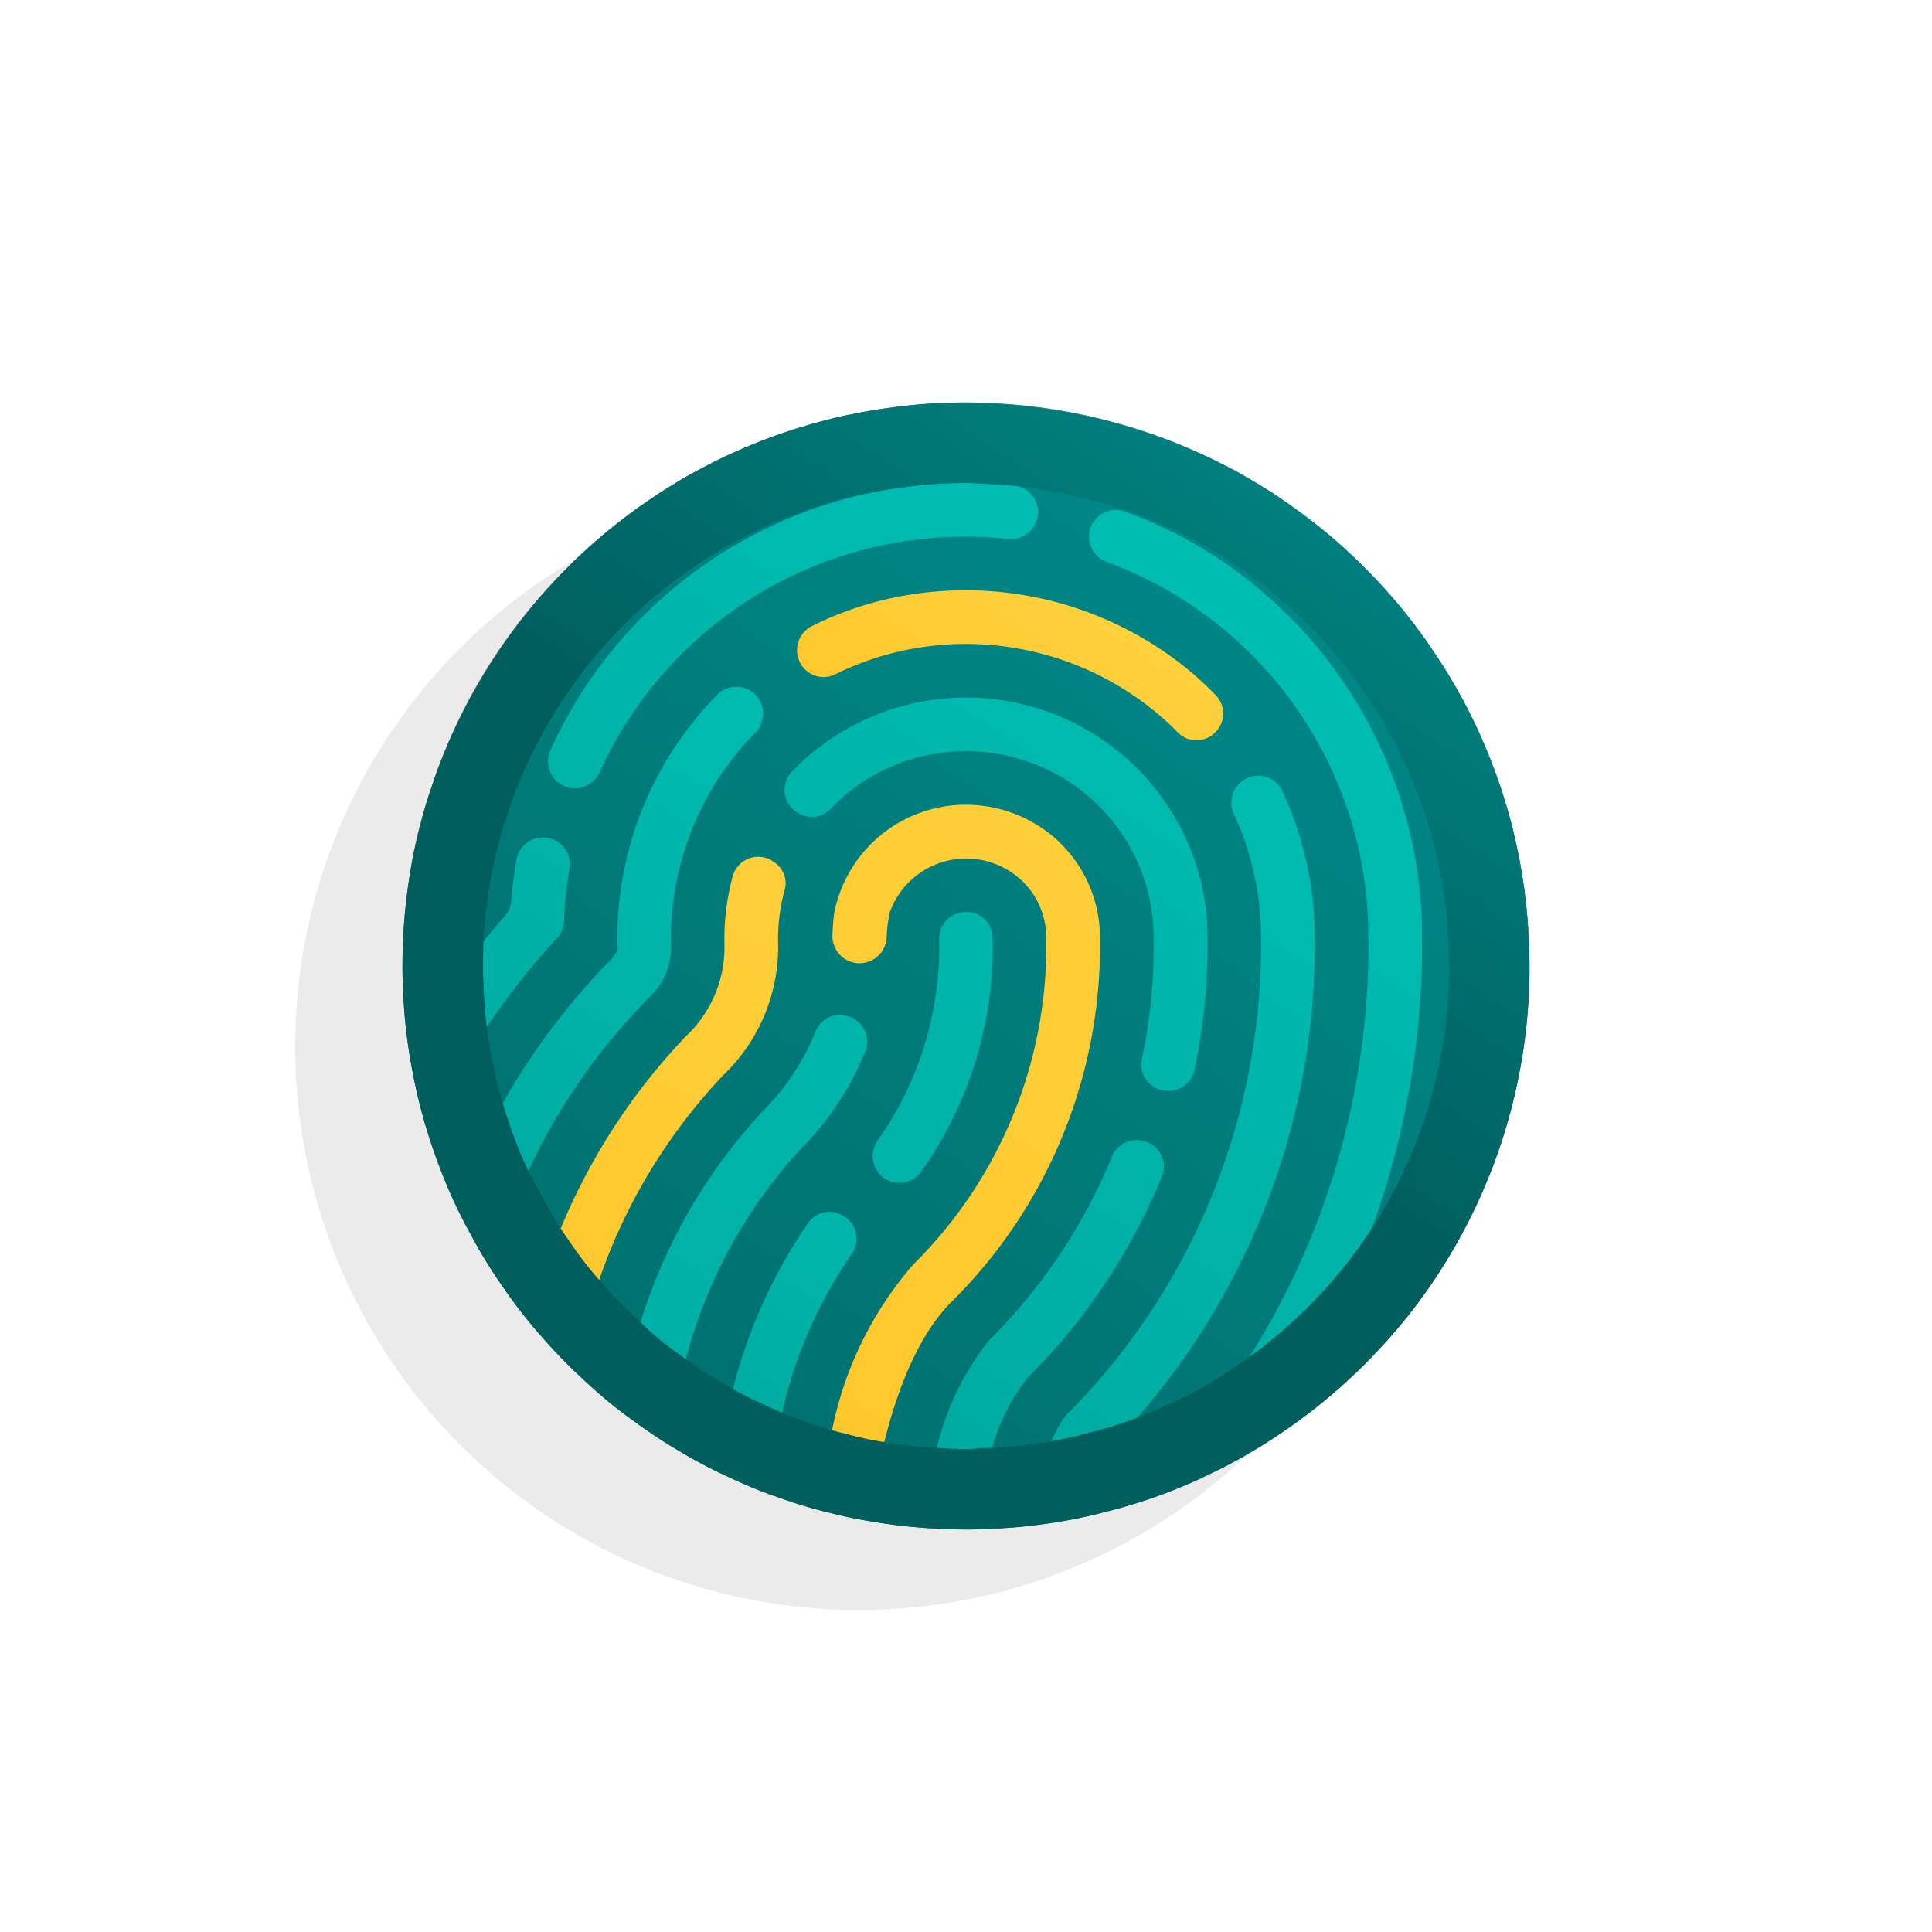 <svg xmlns="http://www.w3.org/2000/svg" xmlns:xlink="http://www.w3.org/1999/xlink" viewBox="0 0 72 72"><defs><style>.cls-1{opacity:0.08;}.cls-2{fill:url(#linear-gradient);}.cls-3{fill:url(#linear-gradient-2);}.cls-4{fill:url(#linear-gradient-3);}.cls-5{fill:url(#linear-gradient-4);}.cls-6{fill:url(#linear-gradient-5);}.cls-7{fill:#878787;}.cls-8{fill:url(#linear-gradient-6);}.cls-9{fill:url(#linear-gradient-7);}.cls-10{fill:url(#linear-gradient-8);}.cls-11{fill:url(#linear-gradient-9);}.cls-12{fill:url(#linear-gradient-10);}.cls-13{fill:url(#linear-gradient-11);}.cls-14{fill:url(#linear-gradient-12);}</style><linearGradient id="linear-gradient" x1="60.758" y1="0.239" x2="7.017" y2="77.864" gradientUnits="userSpaceOnUse"><stop offset="0" stop-color="#009695"/><stop offset="1" stop-color="#005e5d"/></linearGradient><linearGradient id="linear-gradient-2" x1="67.846" y1="-0.292" x2="-37.363" y2="124.731" gradientUnits="userSpaceOnUse"><stop offset="0" stop-color="#00c4bb"/><stop offset="1" stop-color="#009185"/></linearGradient><linearGradient id="linear-gradient-3" x1="53.646" y1="7.316" x2="-22.819" y2="117.828" xlink:href="#linear-gradient-2"/><linearGradient id="linear-gradient-4" x1="52.538" y1="12.258" x2="1.429" y2="90.193" xlink:href="#linear-gradient-2"/><linearGradient id="linear-gradient-5" x1="53.074" y1="11.058" x2="-0.671" y2="93.011" xlink:href="#linear-gradient-2"/><linearGradient id="linear-gradient-6" x1="52.914" y1="12.017" x2="0.112" y2="92.532" gradientUnits="userSpaceOnUse"><stop offset="0" stop-color="#ffd645"/><stop offset="1" stop-color="#fdb813"/></linearGradient><linearGradient id="linear-gradient-7" x1="58.478" y1="19.587" x2="12.113" y2="90.287" xlink:href="#linear-gradient-2"/><linearGradient id="linear-gradient-8" x1="34.965" y1="16.863" x2="-2.37" y2="73.794" xlink:href="#linear-gradient-2"/><linearGradient id="linear-gradient-9" x1="38.492" y1="35.594" x2="15.238" y2="71.052" xlink:href="#linear-gradient-2"/><linearGradient id="linear-gradient-10" x1="36.873" y1="21.812" x2="1.968" y2="75.039" xlink:href="#linear-gradient-6"/><linearGradient id="linear-gradient-11" x1="55.208" y1="6.886" x2="36.05" y2="35.931" xlink:href="#linear-gradient"/><linearGradient id="linear-gradient-12" x1="42.204" y1="18.451" x2="28.192" y2="39.817" xlink:href="#linear-gradient-6"/></defs><title>pr</title><g id="ICONS"><circle class="cls-1" cx="32" cy="39" r="21"/><circle class="cls-2" cx="36" cy="36" r="21"/><path class="cls-3" d="M32.982,43.93h0a1,1,0,0,1-.284-1.413A12.5,12.5,0,0,0,35,34.99a.962.962,0,0,1,.81-.98l.05-.01a.97.97,0,0,1,1.13.92,14.489,14.489,0,0,1-2.644,8.721A1.01,1.01,0,0,1,32.982,43.93Z"/><path class="cls-4" d="M31.512,37.848a.979.979,0,0,0-1.123.6A8.94,8.94,0,0,1,28.38,41.46a20.383,20.383,0,0,0-4.757,8.683A.989.989,0,0,0,24,51.23l.018.012,1.523-.521a18.554,18.554,0,0,1,4.25-7.851,10.9,10.9,0,0,0,2.463-3.712.979.979,0,0,0-.715-1.3Z"/><path class="cls-5" d="M44.993,34.759a8.385,8.385,0,0,0-.2-1.745A9.013,9.013,0,0,0,29.5,28.769a.979.979,0,0,0,.143,1.46l.041.03a.97.97,0,0,0,1.276-.118A6.887,6.887,0,0,1,34.83,28.09a7.052,7.052,0,0,1,5.62,1.49,6.936,6.936,0,0,1,2.54,5.15v.01a19.938,19.938,0,0,1-.439,4.734.974.974,0,0,0,.746,1.148l.049.011a.985.985,0,0,0,1.17-.769A22.472,22.472,0,0,0,44.993,34.759ZM36.86,49.95a10.2,10.2,0,0,0-2.13,5c.42.03.84.05,1.27.05a5.148,5.148,0,0,0,.56-.02,1.34,1.34,0,0,0,.2-.01,7.63,7.63,0,0,1,1.52-3.61,22.667,22.667,0,0,0,5.02-7.513.981.981,0,0,0-.7-1.329l-.045-.01a.985.985,0,0,0-1.118.6A20.776,20.776,0,0,1,36.86,49.95Z"/><path class="cls-6" d="M33.21,18.22a16.957,16.957,0,0,0-12.693,9.725,1.01,1.01,0,0,0,.582,1.38l.008,0a1.013,1.013,0,0,0,1.245-.559,14.954,14.954,0,0,1,15.189-8.684,1.012,1.012,0,0,0,1.125-.831h0a.994.994,0,0,0-.854-1.154A17.415,17.415,0,0,0,33.21,18.22ZM18.827,34.12a29.286,29.286,0,0,0-3.069,4.2,1.007,1.007,0,0,0-.1.811h0a1,1,0,0,0,1.8.239,25.744,25.744,0,0,1,3.3-4.406.965.965,0,0,0,.259-.621,15.255,15.255,0,0,1,.2-1.946,1,1,0,0,0-.651-1.135l-.011,0a1,1,0,0,0-1.311.793q-.129.747-.191,1.512A.961.961,0,0,1,18.827,34.12Zm34.163.3A16.893,16.893,0,0,0,46.8,21.85a16.622,16.622,0,0,0-4.862-2.78,1,1,0,0,0-1.344.778h0a1.007,1.007,0,0,0,.665,1.1A14.682,14.682,0,0,1,45.53,23.39a14.889,14.889,0,0,1,5.46,11.09,28.769,28.769,0,0,1-6.2,18.59,19.135,19.135,0,0,0,2.99-1.69c.32-.219.64-.445.949-.678a1.072,1.072,0,0,0,.28-.323A31,31,0,0,0,52.99,34.42Z"/><path class="cls-7" d="M56.99,35.78a3.648,3.648,0,0,0-.01-.47c-.01-.3-.02-.6-.05-.9a2.186,2.186,0,0,0-.03-.36,5.61,5.61,0,0,0-.06-.59,5.168,5.168,0,0,0-.07-.55c-.01-.1-.03-.21-.05-.31-.04-.28-.09-.56-.15-.83-.07-.34-.14-.68-.23-1.02a21.143,21.143,0,0,0-1.87-4.76c-.17-.3-.33-.59-.51-.88s-.36-.57-.55-.85c-.17-.26-.35-.51-.53-.76a1.33,1.33,0,0,1-.14-.19c-.16-.2-.32-.41-.48-.61a1.059,1.059,0,0,1-.1-.12c-.2-.24-.41-.47-.61-.7-.46-.5-.93-.97-1.43-1.43a18.39,18.39,0,0,0-1.69-1.37,17.318,17.318,0,0,0-1.54-1.04c-.22-.13-.44-.26-.67-.39s-.44-.24-.67-.35c-.26-.14-.54-.27-.81-.39s-.55-.24-.83-.36c-.25-.1-.49-.19-.74-.28s-.49-.17-.75-.25c-.28-.09-.57-.17-.87-.25-.17-.05-.35-.1-.53-.14-.3-.07-.6-.14-.9-.2-.14-.03-.29-.05-.43-.08l-.78-.12-.18-.03c-.23-.03-.45-.06-.68-.08s-.45-.04-.68-.05h-.03l-.42-.03a21.818,21.818,0,0,0-3.52.13c-.28.04-.56.07-.85.12s-.57.1-.85.16a8.455,8.455,0,0,0-.84.19c-.55.14-1.1.3-1.63.48-.27.09-.54.19-.8.29s-.52.21-.78.32c-.51.22-1.02.46-1.51.73-.18.09-.36.19-.54.29s-.36.21-.53.32c-.28.16-.55.34-.81.52-.24.16-.47.32-.7.49-.34.25-.67.51-1,.78-.23.2-.46.39-.68.59-.25.23-.49.46-.73.7s-.47.48-.7.73a20.311,20.311,0,0,0-4.18,6.9c-.11.32-.22.65-.33.97a17.527,17.527,0,0,0-.57,2.27c-.05.26-.09.52-.13.78A21.05,21.05,0,0,0,15,36c0,.26,0,.51.02.76a29.311,29.311,0,0,1,2.07-2.7,18.85,18.85,0,0,1,15.79-16.8,19.1,19.1,0,0,1,15.19,4.06,18.836,18.836,0,0,1,6.91,14.05,32.987,32.987,0,0,1-2.66,13.86A20.962,20.962,0,0,0,57,36.12V36A1.62,1.62,0,0,0,56.99,35.78Z"/><path class="cls-8" d="M40.99,34.8a4.936,4.936,0,0,0-1.81-3.68,5.058,5.058,0,0,0-4.02-1.06A5,5,0,0,0,31.093,34a7.155,7.155,0,0,0-.069.846,1.008,1.008,0,0,0,.791,1.027h0a1.011,1.011,0,0,0,1.227-.921A5.109,5.109,0,0,1,33.16,34a3.023,3.023,0,0,1,4.75-1.33,2.928,2.928,0,0,1,1.08,2.19,16.72,16.72,0,0,1-4.95,12.26A13.371,13.371,0,0,0,31,53.352a1,1,0,0,0,.783,1.225q.38.077.764.133l.18.03c.54-2.61,1.41-4.89,2.72-6.21A18.69,18.69,0,0,0,40.99,34.8Z"/><path class="cls-9" d="M48.99,34.54a12.978,12.978,0,0,0-1.2-5.06.993.993,0,0,0-1.576-.306l-.018.016a1,1,0,0,0-.208,1.155,10.983,10.983,0,0,1,1,4.265A24.766,24.766,0,0,1,39.7,52.77a5.044,5.044,0,0,0-.83,2.03,17.007,17.007,0,0,0,1.89-.35c.1-.02.21-.05.31-.08a2.166,2.166,0,0,1,.12-.26A26.783,26.783,0,0,0,48.99,34.54Z"/><path class="cls-10" d="M23.01,35.37c0,.01-.02.17-.28.43a25.2,25.2,0,0,0-5.1,7.53.975.975,0,0,0,.03.88.035.035,0,0,0,.01.02c.809-.029.79-.026,1.162-.039a.993.993,0,0,0,.863-.568,23.069,23.069,0,0,1,4.445-6.4,2.6,2.6,0,0,0,.87-1.89,10.95,10.95,0,0,1,3.123-8.018,1.015,1.015,0,0,0,.174-1.22h0a1,1,0,0,0-1.576-.206A12.953,12.953,0,0,0,23.01,35.37Z"/><path class="cls-11" d="M31.434,45.32l.032.02a.969.969,0,0,1,.267,1.4,17.133,17.133,0,0,0-2.593,5.94l-1.364.652-.018-.008a.98.98,0,0,1-.548-1.133,19.3,19.3,0,0,1,2.932-6.651A.966.966,0,0,1,31.434,45.32Z"/><path class="cls-12" d="M28.829,32.115a.984.984,0,0,0-1.528.56A8.875,8.875,0,0,0,27,35.26a4.554,4.554,0,0,1-1.45,3.37,23.214,23.214,0,0,0-5.195,8.6.979.979,0,0,0,.194.991l.05.054,1.645-.323a21.06,21.06,0,0,1,4.726-7.9A6.613,6.613,0,0,0,29,35.2a6.828,6.828,0,0,1,.236-2.011.937.937,0,0,0-.33-1.018Z"/><path class="cls-13" d="M36,18c.235,0,.463.017.706.032l.42.03.107.008h.148c.117.008.238.021.355.034l.027,0,.027,0c.164.014.321.036.484.057l.016,0,.163.027.711.109c.077.015.154.029.232.042l.135.026c.265.053.53.115.839.187.113.025.226.057.333.089l.037.011.037.01c.25.066.491.132.761.219.213.065.41.131.616.2s.4.148.609.23c.257.109.512.219.758.328.181.081.414.186.606.29l.064.035.066.031c.178.085.348.179.486.254.213.12.416.241.6.347a14.637,14.637,0,0,1,1.275.86l.037.029.038.027a15.137,15.137,0,0,1,1.4,1.134c.431.4.835.8,1.233,1.231l.192.218c.1.114.2.228.3.346.04.051.092.116.156.189l.165.21c.055.071.11.142.166.211.074.109.143.2.2.268.135.188.27.376.4.571l.014.021.014.021c.168.247.326.493.484.748.126.2.239.405.356.612l.075.133a18.261,18.261,0,0,1,1.6,4.08c.075.286.133.572.2.9.044.2.08.4.109.6l.012.083.016.082.007.02.01.1.016.1c.012.076.028.155.034.225l.008.151.024.15a2.637,2.637,0,0,1,.027.272l.008.172.018.106v.082l.015.149c.023.233.029.466.037.7v.05l0,.05a.373.373,0,0,0,.009.083h0l-.019.307.023.164V36.1a17.831,17.831,0,0,1-4,11.222A18.729,18.729,0,0,1,47.059,50.2c-.27.209-.579.433-.973.7a16.005,16.005,0,0,1-2.522,1.428l-.682.309c-.17.071-.328.134-.479.191a15.963,15.963,0,0,1-2.01.616l-.092.021-.09.027-.04.012-.058.012-.059.014a13.937,13.937,0,0,1-1.556.289l-.134.018-.108.014a13.665,13.665,0,0,1-1.544.115l-.189,0-.041.006h-.075L36.242,54c-.04,0-.081,0-.122,0H36c-.316,0-.651-.013-1.056-.042l-.135-.007H34.8l-.063,0a14.805,14.805,0,0,1-1.512-.165l-.229-.038a11.931,11.931,0,0,1-1.417-.3L31.4,53.4l-.064-.011a14.174,14.174,0,0,1-1.393-.441l-.272-.1-.055-.009c-.43-.163-.858-.349-1.274-.553l-.093-.045-.071-.03-.1-.047a12.672,12.672,0,0,1-1.28-.7l-.2-.129-.067-.029c-.412-.258-.854-.561-1.313-.9l-.094-.069-.029-.019-.084-.063a12.428,12.428,0,0,1-1.149-.981l-.141-.139-.053-.039-.105-.1a15.613,15.613,0,0,1-1.125-1.176l-.072-.085-.054-.054-.026-.03-.07-.081a14.218,14.218,0,0,1-1-1.318l-.038-.057-.04-.055c-.055-.076-.109-.159-.169-.248a14.686,14.686,0,0,1-.862-1.475l-.047-.094L20,44.237a1.743,1.743,0,0,1-.094-.166l-.022-.045-.022-.045a14.192,14.192,0,0,1-.7-1.6l-.029-.078-.025-.061c-.024-.058-.043-.118-.063-.178-.027-.08-.055-.159-.083-.238a16.615,16.615,0,0,1-.5-1.754c-.019-.093-.039-.184-.059-.275s-.047-.208-.064-.315l-.009-.06-.012-.06a15.8,15.8,0,0,1-.3-2.688l0-.079-.007-.078C18,36.349,18,36.178,18,36a18.066,18.066,0,0,1,.206-2.747c.034-.222.067-.445.109-.659.112-.579.271-1.212.484-1.935l.145-.425.153-.448a18.176,18.176,0,0,1,3.561-5.875c.2-.219.4-.43.613-.64s.421-.412.627-.6c.119-.109.243-.213.367-.32l.221-.189c.281-.23.562-.451.858-.669.19-.141.381-.273.58-.406l.022-.015.022-.015c.181-.125.392-.268.59-.381l.073-.041.07-.046c.114-.074.235-.148.357-.216.142-.079.283-.158.425-.229l.053-.027.052-.029c.357-.2.766-.393,1.231-.594.23-.1.459-.2.686-.282s.446-.169.69-.25c.433-.148.906-.287,1.405-.414l.042-.01.042-.012a5.429,5.429,0,0,1,.544-.122l.05-.009.05-.011c.241-.051.482-.094.732-.137.148-.025.292-.043.435-.062l.324-.043A15.452,15.452,0,0,1,36,18m0-3a18.616,18.616,0,0,0-2.6.17c-.28.04-.56.07-.85.12s-.57.1-.85.16a8.455,8.455,0,0,0-.84.19c-.55.14-1.1.3-1.63.48-.27.09-.54.19-.8.29s-.52.21-.78.32c-.51.22-1.02.46-1.51.73-.18.09-.36.19-.54.29s-.36.21-.53.32c-.28.16-.55.34-.81.52-.24.16-.47.32-.7.49-.34.25-.67.51-1,.78-.23.2-.46.39-.68.59-.25.23-.49.46-.73.7s-.47.48-.7.73a21.305,21.305,0,0,0-4.18,6.9c-.11.32-.22.65-.33.97-.22.74-.42,1.5-.57,2.27-.05.26-.09.52-.13.78A21.05,21.05,0,0,0,15,36c0,.26,0,.51.02.76a18.772,18.772,0,0,0,.36,3.2c.04.25.1.49.15.74a19.87,19.87,0,0,0,.61,2.13c.07.19.13.39.21.58a17.324,17.324,0,0,0,.84,1.93,4.771,4.771,0,0,0,.24.44,17.588,17.588,0,0,0,1.04,1.78c.08.12.16.24.24.35a17.208,17.208,0,0,0,1.21,1.6c.08.09.15.18.24.27a18.505,18.505,0,0,0,1.37,1.43c.08.07.15.15.23.21a15.551,15.551,0,0,0,1.45,1.24c.07.05.14.11.22.16.5.37,1.02.73,1.55,1.06a2.247,2.247,0,0,0,.21.12,16.019,16.019,0,0,0,1.63.89c.07.03.13.06.2.09a17.68,17.68,0,0,0,1.68.72,1.389,1.389,0,0,0,.19.06,16.962,16.962,0,0,0,1.71.54,1.163,1.163,0,0,0,.18.04,15.024,15.024,0,0,0,1.77.37l.18.03a17.888,17.888,0,0,0,1.81.2,1.21,1.21,0,0,0,.19.01c.42.03.84.05,1.27.05a5.148,5.148,0,0,0,.56-.02,1.34,1.34,0,0,0,.2-.01,16.805,16.805,0,0,0,1.88-.14l.23-.03a17.007,17.007,0,0,0,1.89-.35c.1-.02.21-.05.31-.08a18.9,18.9,0,0,0,2.39-.73c.45-.17.89-.36,1.33-.56v-.01a19.135,19.135,0,0,0,2.99-1.69c.38-.26.76-.53,1.12-.81a21.6,21.6,0,0,0,3.42-3.34A20.962,20.962,0,0,0,57,36.12V36a1.62,1.62,0,0,0-.01-.22,3.648,3.648,0,0,0-.01-.47c-.01-.3-.02-.6-.05-.9a2.186,2.186,0,0,0-.03-.36,5.61,5.61,0,0,0-.06-.59,5.168,5.168,0,0,0-.07-.55c-.01-.1-.03-.21-.05-.31-.04-.28-.09-.56-.15-.83-.07-.34-.14-.68-.23-1.02a21.143,21.143,0,0,0-1.87-4.76c-.17-.3-.33-.59-.51-.88s-.36-.57-.55-.85c-.17-.26-.35-.51-.53-.76a1.33,1.33,0,0,1-.14-.19c-.16-.2-.32-.41-.48-.61a1.059,1.059,0,0,1-.1-.12c-.2-.24-.41-.47-.61-.7-.46-.5-.93-.97-1.43-1.43a18.39,18.39,0,0,0-1.69-1.37,17.318,17.318,0,0,0-1.54-1.04c-.22-.13-.44-.26-.67-.39s-.44-.24-.67-.35c-.26-.14-.54-.27-.81-.39s-.55-.24-.83-.36c-.25-.1-.49-.19-.74-.28s-.49-.17-.75-.25c-.28-.09-.57-.17-.87-.25-.17-.05-.35-.1-.53-.14-.3-.07-.6-.14-.9-.2-.14-.03-.29-.05-.43-.08l-.78-.12-.18-.03c-.23-.03-.45-.06-.68-.08-.19-.02-.39-.04-.58-.05h-.13l-.42-.03c-.31-.02-.61-.04-.92-.04Z"/><path class="cls-14" d="M45.29,25.89a13.319,13.319,0,0,0-1.03-.95,13.117,13.117,0,0,0-10.4-2.77,12.643,12.643,0,0,0-3.6,1.161,1.008,1.008,0,0,0-.425,1.4h0a.984.984,0,0,0,1.282.405,10.811,10.811,0,0,1,3.076-.99,11.108,11.108,0,0,1,8.8,2.33,10.07,10.07,0,0,1,.9.82.972.972,0,0,0,1.36.03l.02-.02A.982.982,0,0,0,45.29,25.89Z"/></g></svg>
